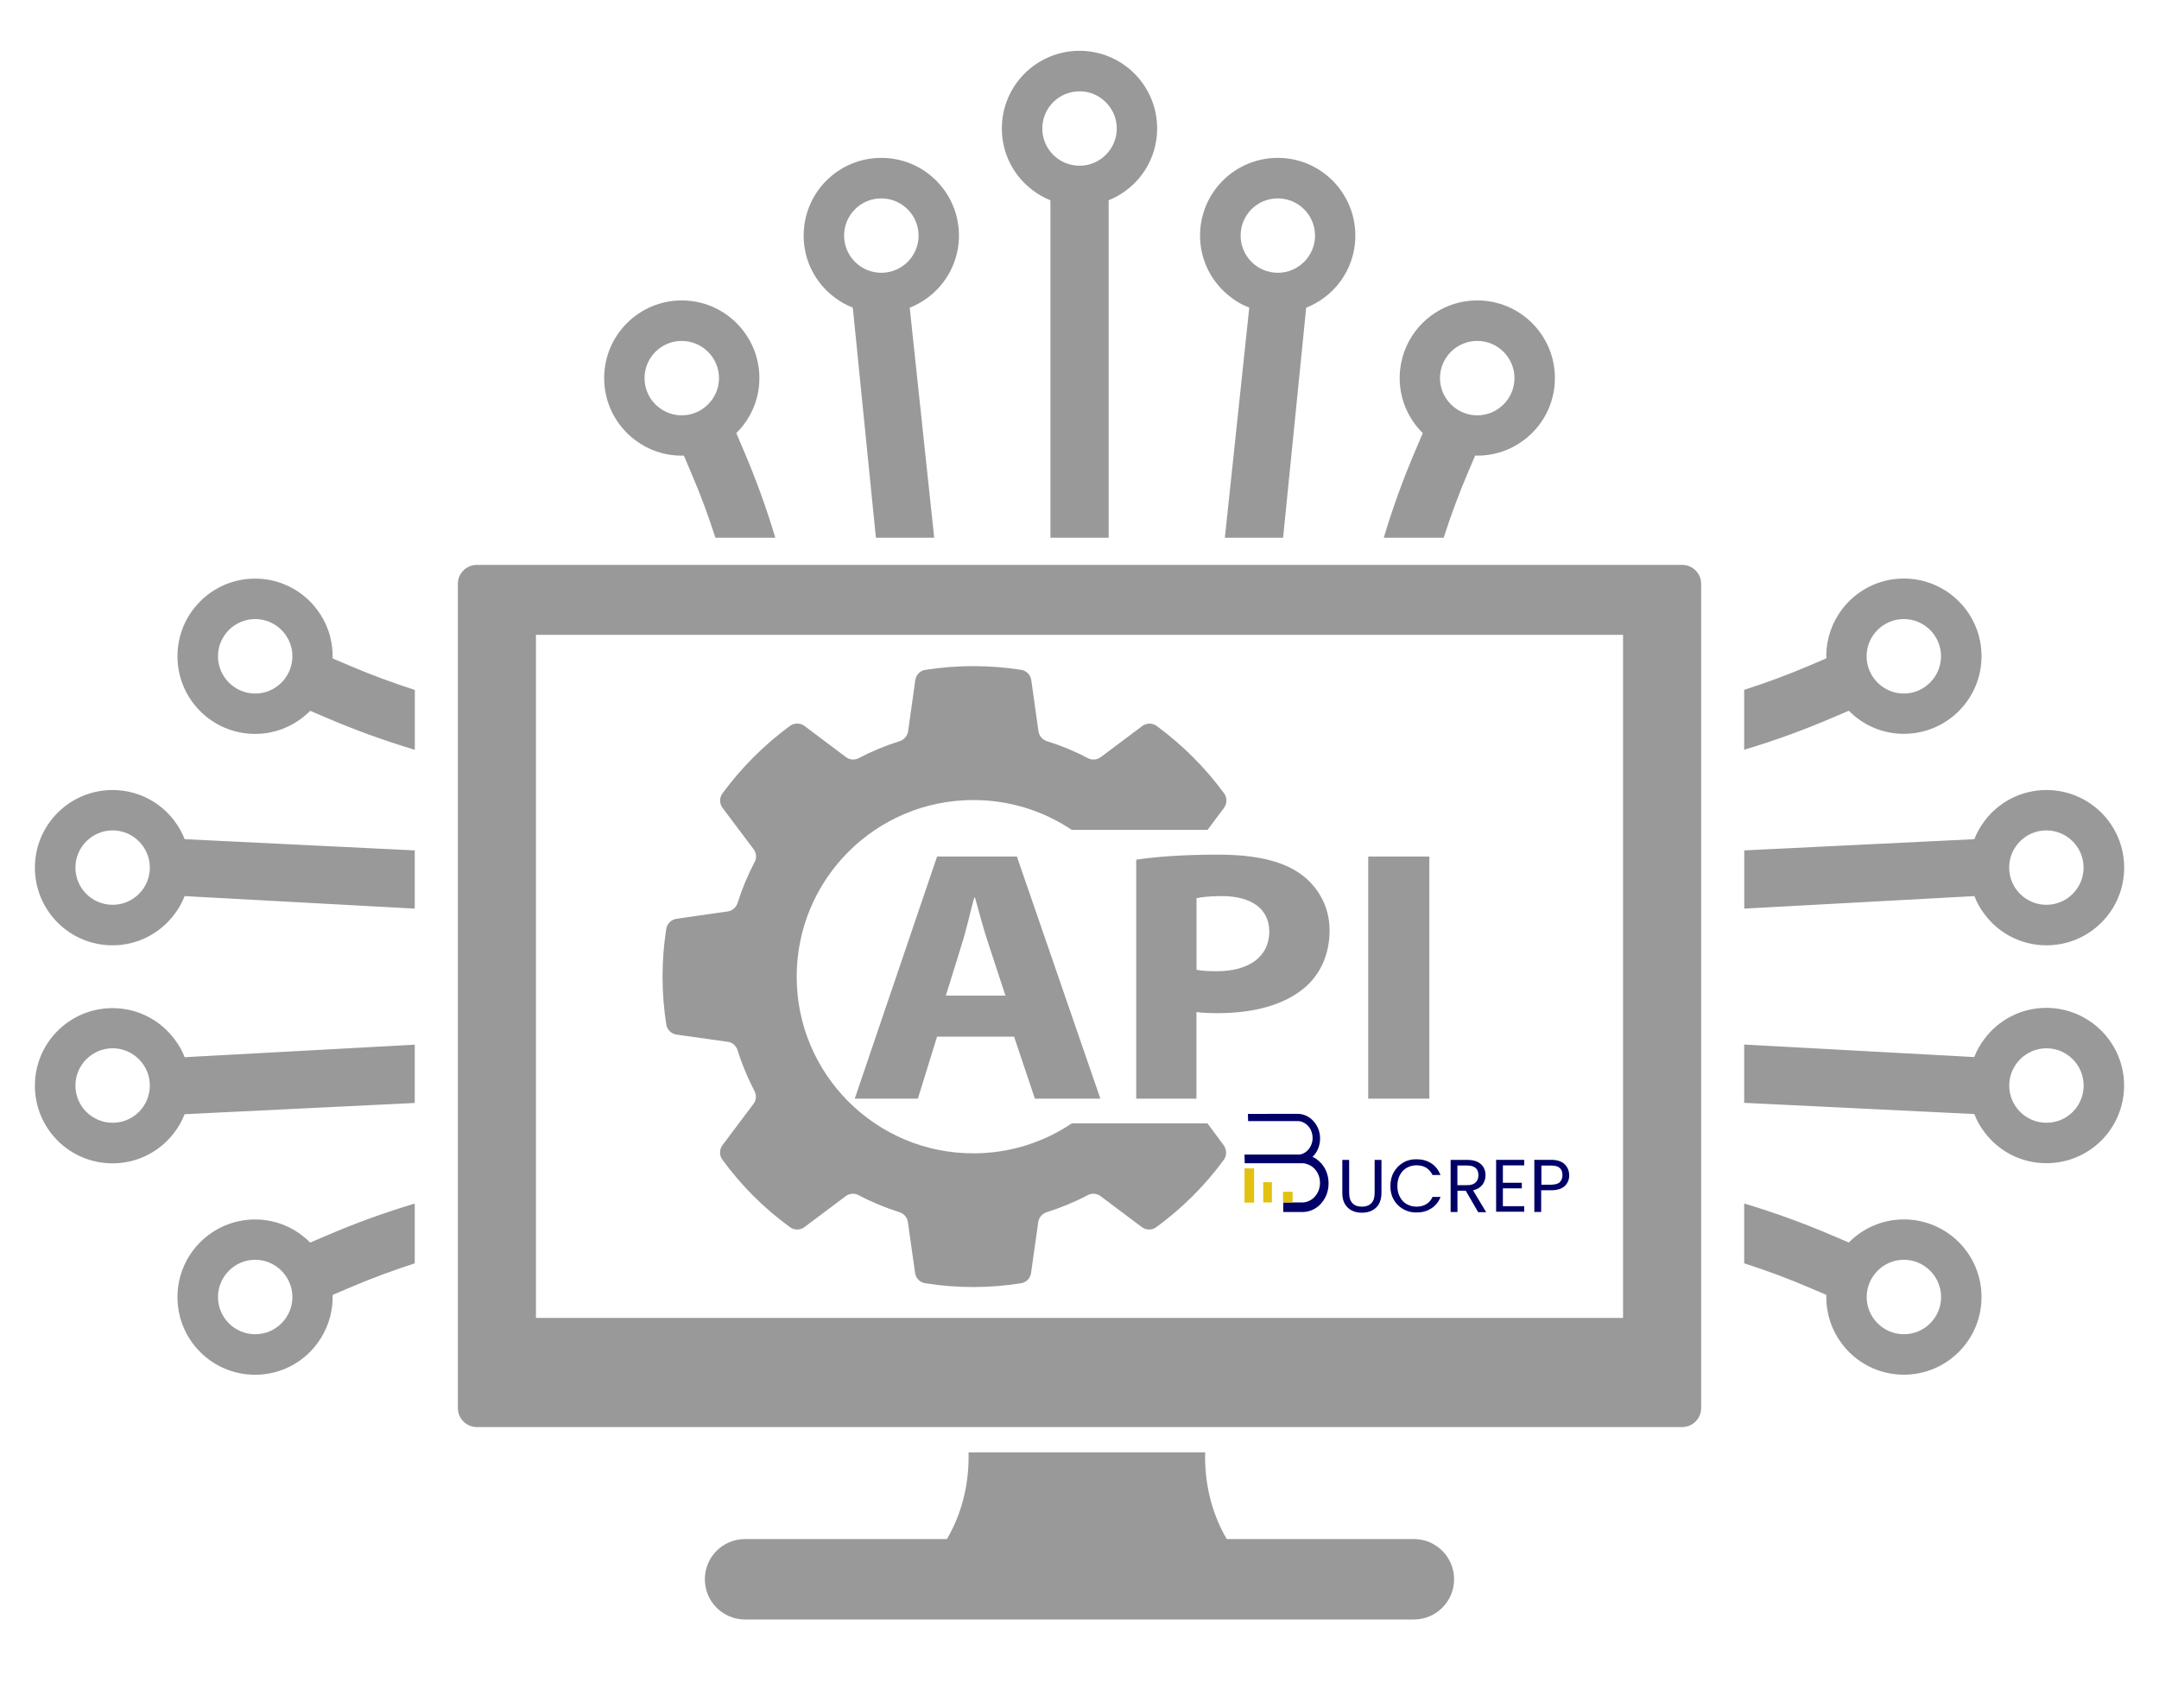 <?xml version="1.0" encoding="utf-8"?>
<!-- Generator: Adobe Illustrator 24.0.1, SVG Export Plug-In . SVG Version: 6.00 Build 0)  -->
<svg version="1.1" id="Layer_1" xmlns="http://www.w3.org/2000/svg" xmlns:xlink="http://www.w3.org/1999/xlink" x="0px" y="0px"
	 viewBox="0 0 300 237.33" style="enable-background:new 0 0 300 237.33;" xml:space="preserve">
<style type="text/css">
	.st0{fill:#999999;}
	.st1{fill:#000066;}
	.st2{fill:#E3C111;}
</style>
<path class="st0" d="M202.05,219.47L202.05,219.47c0,3.09-2.5,5.59-5.59,5.59h-92.93c-3.09,0-5.59-2.5-5.59-5.59
	c0-3.09,2.5-5.59,5.59-5.59h28.05c2.2-3.75,3.11-7.98,3-12.04h32.88c-0.11,4.06,0.8,8.29,3,12.04h26
	C199.55,213.88,202.05,216.38,202.05,219.47z M236.38,81.14v114.54c0,1.46-1.18,2.64-2.65,2.64H66.27c-1.46,0-2.65-1.18-2.65-2.64
	V81.14c0-1.46,1.19-2.64,2.65-2.64h131.16h6.38h29.93C235.2,78.5,236.38,79.68,236.38,81.14z M225.53,88.22H203.8h-6.38H74.47v94.93
	h151.06V88.22z M196.71,62.51l0.99-2.32c-1.97-1.94-3.21-4.65-3.21-7.64c0-5.97,4.83-10.8,10.78-10.8c5.96,0,10.79,4.83,10.79,10.8
	c0,3.52-1.7,6.65-4.3,8.6c-1.8,1.37-4.05,2.17-6.49,2.17c-0.1,0-0.2-0.01-0.29-0.01l-0.99,2.32c-1.28,2.99-2.4,6.03-3.39,9.1h-8.32
	C193.51,70.6,194.99,66.52,196.71,62.51z M200.09,52.55c0,2.84,2.34,5.17,5.18,5.17c2.85,0,5.17-2.33,5.17-5.17
	c0-2.85-2.32-5.17-5.17-5.17C202.42,47.37,200.09,49.69,200.09,52.55z M83.95,52.55c0-5.97,4.83-10.8,10.78-10.8
	s10.79,4.83,10.79,10.8c0,3-1.24,5.7-3.21,7.64l0.99,2.32c1.72,4.01,3.2,8.09,4.43,12.22h-8.32c-0.99-3.07-2.11-6.11-3.4-9.1
	l-0.99-2.32c-0.1,0-0.19,0.01-0.3,0.01c-2.43,0-4.68-0.8-6.48-2.17C85.64,59.19,83.95,56.07,83.95,52.55z M89.56,52.55
	c0,2.84,2.32,5.17,5.17,5.17c2.84,0,5.18-2.33,5.18-5.17c0-2.85-2.34-5.17-5.18-5.17C91.88,47.37,89.56,49.69,89.56,52.55z
	 M111.67,32.74c0-5.97,4.82-10.8,10.8-10.8c5.95,0,10.78,4.83,10.78,10.8c0,3.52-1.7,6.66-4.32,8.61c-0.77,0.57-1.61,1.05-2.52,1.41
	l3.4,31.97h-8.1l-3.21-31.98c-0.91-0.35-1.75-0.82-2.52-1.41C113.35,39.38,111.67,36.26,111.67,32.74z M117.29,32.74
	c0,2.85,2.31,5.17,5.18,5.17c2.84,0,5.17-2.32,5.17-5.17c0-2.85-2.34-5.17-5.17-5.17C119.6,27.56,117.29,29.88,117.29,32.74z
	 M166.75,32.74c0-5.97,4.83-10.8,10.8-10.8c5.95,0,10.78,4.83,10.78,10.8c0,3.52-1.69,6.66-4.31,8.61
	c-0.76,0.57-1.62,1.05-2.52,1.41l-3.21,31.97h-8.09l3.39-31.98c-0.91-0.35-1.76-0.82-2.52-1.41
	C168.45,39.38,166.75,36.26,166.75,32.74z M172.39,32.74c0,2.85,2.31,5.17,5.17,5.17c2.84,0,5.17-2.32,5.17-5.17
	c0-2.85-2.33-5.17-5.17-5.17C174.69,27.56,172.39,29.88,172.39,32.74z M139.21,17.86c0-5.97,4.82-10.8,10.8-10.8
	c5.95,0,10.78,4.83,10.78,10.8c0,3.53-1.7,6.66-4.32,8.61c-0.74,0.55-1.55,1.01-2.42,1.36v46.9h-8.09v-46.9
	c-0.88-0.35-1.69-0.8-2.43-1.37C140.9,24.51,139.21,21.38,139.21,17.86z M144.83,17.86c0,2.85,2.31,5.17,5.18,5.17
	c2.84,0,5.17-2.32,5.17-5.17s-2.34-5.17-5.17-5.17C147.14,12.69,144.83,15,144.83,17.86z M48.54,92.49c2.99,1.28,6.03,2.4,9.1,3.39
	v8.32c-4.13-1.24-8.21-2.71-12.22-4.43l-2.32-0.99c-1.95,1.97-4.65,3.21-7.65,3.21c-5.97,0-10.79-4.83-10.79-10.79
	c0-5.96,4.83-10.79,10.79-10.79c3.53,0,6.65,1.7,8.6,4.3c1.37,1.8,2.17,4.05,2.17,6.49c0,0.1-0.01,0.2-0.01,0.3L48.54,92.49z
	 M40.63,91.2c0-2.85-2.33-5.17-5.17-5.17c-2.85,0-5.17,2.32-5.17,5.17c0,2.85,2.32,5.18,5.17,5.18
	C38.3,96.39,40.63,94.05,40.63,91.2z M25.66,146.92l31.97-1.74v8.1l-31.98,1.56c-0.35,0.91-0.82,1.75-1.41,2.52
	c-1.96,2.62-5.08,4.31-8.6,4.31c-5.97,0-10.79-4.82-10.79-10.8c0-5.95,4.83-10.77,10.79-10.77c3.53,0,6.66,1.7,8.61,4.32
	C24.83,145.17,25.31,146.01,25.66,146.92z M20.82,150.85c0-2.84-2.32-5.17-5.17-5.17s-5.17,2.34-5.17,5.17
	c0,2.88,2.32,5.18,5.17,5.18S20.82,153.73,20.82,150.85z M45.41,171.69c4.01-1.72,8.09-3.2,12.22-4.43v8.31
	c-3.07,0.99-6.11,2.11-9.1,3.4l-2.32,0.99c0,0.1,0.01,0.19,0.01,0.3c0,2.43-0.81,4.68-2.17,6.49c-1.95,2.61-5.08,4.3-8.6,4.3
	c-5.97,0-10.79-4.83-10.79-10.79c0-5.96,4.83-10.79,10.79-10.79c3,0,5.7,1.24,7.65,3.21L45.41,171.69z M40.63,180.25
	c0-2.84-2.33-5.18-5.17-5.18c-2.85,0-5.17,2.34-5.17,5.18c0,2.85,2.32,5.17,5.17,5.17C38.3,185.42,40.63,183.1,40.63,180.25z
	 M25.66,116.62l31.97,1.56v8.09l-31.98-1.74c-0.35,0.91-0.82,1.76-1.41,2.52c-1.96,2.62-5.08,4.32-8.6,4.32
	c-5.97,0-10.79-4.83-10.79-10.8c0-5.95,4.83-10.78,10.79-10.78c3.53,0,6.66,1.69,8.61,4.31C24.83,114.87,25.31,115.72,25.66,116.62z
	 M20.82,120.57c0-2.84-2.32-5.17-5.17-5.17s-5.17,2.33-5.17,5.17c0,2.86,2.32,5.17,5.17,5.17S20.82,123.43,20.82,120.57z
	 M254.58,99.76c-4.01,1.72-8.09,3.2-12.22,4.43v-8.32c3.07-0.99,6.11-2.11,9.1-3.39l2.32-0.99c0-0.09-0.01-0.19-0.01-0.3
	c0-2.43,0.8-4.68,2.17-6.49c1.95-2.6,5.08-4.3,8.6-4.3c5.97,0,10.8,4.83,10.8,10.79c0,5.96-4.83,10.79-10.8,10.79
	c-3,0-5.7-1.24-7.64-3.21L254.58,99.76z M259.37,91.2c0,2.85,2.33,5.18,5.17,5.18c2.85,0,5.17-2.34,5.17-5.18
	c0-2.85-2.32-5.17-5.17-5.17C261.7,86.03,259.37,88.35,259.37,91.2z M295.15,150.85c0,5.99-4.83,10.8-10.8,10.8
	c-3.52,0-6.65-1.69-8.6-4.31c-0.59-0.76-1.06-1.61-1.41-2.52l-31.98-1.56v-8.1l31.97,1.74c0.35-0.91,0.83-1.75,1.41-2.52
	c1.95-2.62,5.09-4.32,8.61-4.32C290.32,140.08,295.15,144.91,295.15,150.85z M289.53,150.85c0-2.84-2.32-5.17-5.17-5.17
	c-2.85,0-5.17,2.34-5.17,5.17c0,2.88,2.32,5.18,5.17,5.18C287.21,156.04,289.53,153.73,289.53,150.85z M275.34,180.25
	c0,5.96-4.83,10.79-10.8,10.79c-3.52,0-6.65-1.69-8.6-4.3c-1.37-1.8-2.17-4.05-2.17-6.49c0-0.11,0.01-0.2,0.01-0.3l-2.32-0.99
	c-2.99-1.29-6.03-2.41-9.1-3.4v-8.31c4.13,1.24,8.21,2.71,12.22,4.43l2.32,0.99c1.94-1.97,4.65-3.21,7.64-3.21
	C270.51,169.46,275.34,174.29,275.34,180.25z M269.72,180.25c0-2.84-2.32-5.18-5.17-5.18c-2.84,0-5.17,2.34-5.17,5.18
	c0,2.85,2.33,5.17,5.17,5.17C267.4,185.42,269.72,183.1,269.72,180.25z M274.35,124.53l-31.98,1.74v-8.09l31.97-1.56
	c0.35-0.9,0.83-1.75,1.41-2.52c1.95-2.62,5.09-4.31,8.61-4.31c5.97,0,10.8,4.83,10.8,10.78c0,5.98-4.83,10.8-10.8,10.8
	c-3.52,0-6.65-1.69-8.6-4.32C275.17,126.3,274.7,125.44,274.35,124.53z M279.18,120.57c0,2.86,2.32,5.17,5.17,5.17
	c2.85,0,5.17-2.31,5.17-5.17c0-2.84-2.32-5.17-5.17-5.17C281.5,115.4,279.18,117.72,279.18,120.57z M167.78,156.11h-18.84
	c-3.91,2.63-8.62,4.17-13.69,4.17c-13.55,0-24.55-11-24.55-24.55c0-13.56,11-24.55,24.55-24.55c5.07,0,9.77,1.53,13.68,4.15h18.86
	l2.28-3.05c0.44-0.6,0.47-1.42,0.03-2.02c-2.63-3.58-5.8-6.75-9.38-9.38c-0.61-0.44-1.44-0.42-2.02,0.03l-5.75,4.31
	c-0.53,0.39-1.23,0.44-1.81,0.13c-1.79-0.95-3.68-1.73-5.64-2.34c-0.63-0.19-1.1-0.73-1.2-1.37l-1-7.11
	c-0.1-0.73-0.66-1.32-1.39-1.44c-2.17-0.34-4.39-0.52-6.67-0.52c-2.26,0-4.49,0.18-6.67,0.52c-0.73,0.11-1.29,0.71-1.39,1.44
	l-1,7.11c-0.1,0.65-0.57,1.18-1.2,1.37c-1.95,0.61-3.84,1.39-5.64,2.34c-0.58,0.31-1.28,0.26-1.81-0.15l-5.73-4.3
	c-0.58-0.45-1.42-0.47-2.02-0.03c-3.58,2.63-6.77,5.8-9.4,9.4c-0.44,0.6-0.42,1.42,0.03,2.02l4.31,5.73
	c0.39,0.52,0.44,1.23,0.13,1.79c-0.95,1.81-1.74,3.7-2.36,5.67c-0.19,0.61-0.71,1.08-1.36,1.18l-7.11,1.02
	c-0.73,0.1-1.32,0.66-1.44,1.39c-0.34,2.16-0.52,4.38-0.52,6.64c0,2.26,0.18,4.49,0.52,6.67c0.11,0.73,0.71,1.29,1.44,1.4l7.11,1
	c0.64,0.08,1.16,0.55,1.36,1.18c0.61,1.97,1.41,3.86,2.34,5.65c0.31,0.58,0.26,1.28-0.13,1.79l-4.3,5.73
	c-0.45,0.6-0.47,1.42-0.03,2.02c2.63,3.62,5.81,6.78,9.41,9.4c0.6,0.44,1.42,0.42,2-0.02l5.73-4.3c0.53-0.4,1.23-0.44,1.81-0.13
	c1.79,0.95,3.68,1.73,5.65,2.36c0.63,0.19,1.08,0.71,1.18,1.36l1,7.07c0.1,0.74,0.66,1.32,1.39,1.44c2.18,0.35,4.41,0.53,6.67,0.53
	c2.28,0,4.5-0.18,6.67-0.53c0.73-0.11,1.29-0.69,1.39-1.44l1-7.07c0.1-0.65,0.55-1.16,1.18-1.36c1.97-0.63,3.87-1.41,5.67-2.36
	c0.58-0.31,1.28-0.27,1.81,0.13l5.73,4.3c0.58,0.44,1.41,0.45,2,0.02c3.58-2.62,6.77-5.78,9.4-9.38c0.44-0.6,0.4-1.42-0.03-2.02
	L167.78,156.11z M141.3,119.03l11.6,33.65h-9.1l-2.89-8.62h-10.7l-2.67,8.62h-8.77l11.44-33.65H141.3z M139.71,138.36l-2.34-7.13
	c-0.68-2-1.34-4.5-1.89-6.49h-0.11c-0.55,1.99-1.1,4.54-1.73,6.49l-2.21,7.13H139.71z M184.75,129.27c0,3.29-1.23,6.09-3.46,7.98
	c-2.89,2.45-7.15,3.55-12.15,3.55c-1.1,0-2.1-0.05-2.89-0.15v12.03h-8.37v-33.21c2.61-0.39,6.27-0.7,11.42-0.7
	c5.22,0,8.94,0.9,11.44,2.7C183.13,123.19,184.75,125.98,184.75,129.27z M176.37,129.46c0-3.09-2.39-4.93-6.6-4.93
	c-1.73,0-2.89,0.15-3.51,0.29v9.95c0.74,0.15,1.62,0.2,2.83,0.2C173.59,134.97,176.37,132.91,176.37,129.46z M190.12,152.68h8.49
	v-33.65h-8.49V152.68z"/>
<g>
	<g>
		<g>
			<path class="st1" d="M187.47,161.19v4.58c0,0.65,0.15,1.12,0.47,1.45c0.33,0.33,0.74,0.47,1.3,0.47s0.98-0.15,1.3-0.47
				c0.33-0.33,0.47-0.8,0.47-1.45v-4.58h0.95v4.58c0,0.59-0.12,1.12-0.35,1.54s-0.56,0.71-0.98,0.92c-0.41,0.21-0.89,0.3-1.39,0.3
				c-0.5,0-0.98-0.09-1.39-0.3c-0.41-0.21-0.74-0.5-0.98-0.92c-0.24-0.41-0.35-0.92-0.35-1.54v-4.58H187.47z"/>
			<path class="st1" d="M193.67,162.9c0.33-0.56,0.74-1,1.3-1.33c0.56-0.33,1.15-0.47,1.83-0.47c0.8,0,1.48,0.18,2.07,0.56
				c0.59,0.38,1,0.92,1.3,1.63h-1.12c-0.21-0.44-0.5-0.77-0.86-1c-0.38-0.24-0.83-0.35-1.36-0.35c-0.5,0-0.95,0.12-1.36,0.35
				s-0.71,0.56-0.95,1s-0.35,0.95-0.35,1.54c0,0.56,0.12,1.09,0.35,1.51c0.24,0.44,0.53,0.77,0.95,1s0.86,0.35,1.36,0.35
				c0.53,0,0.98-0.12,1.36-0.35s0.68-0.56,0.86-1h1.12c-0.27,0.68-0.71,1.24-1.3,1.6c-0.59,0.38-1.27,0.56-2.07,0.56
				c-0.68,0-1.27-0.15-1.83-0.47c-0.56-0.33-0.98-0.74-1.3-1.3c-0.33-0.56-0.47-1.18-0.47-1.89
				C193.2,164.11,193.35,163.46,193.67,162.9z"/>
			<path class="st1" d="M205.38,168.43l-1.71-2.96h-1.15v2.96h-0.95v-7.24h2.33c0.56,0,1,0.09,1.39,0.27
				c0.38,0.18,0.65,0.44,0.86,0.77c0.18,0.33,0.27,0.68,0.27,1.09c0,0.5-0.15,0.95-0.44,1.33s-0.71,0.62-1.3,0.77l1.83,3.04h-1.12
				V168.43z M202.51,164.7h1.39c0.5,0,0.89-0.12,1.15-0.38s0.38-0.59,0.38-1c0-0.44-0.12-0.77-0.38-1s-0.65-0.35-1.15-0.35h-1.39
				V164.7z"/>
			<path class="st1" d="M208.83,161.95v2.42h2.63v0.77h-2.63v2.48h2.96v0.77h-3.9v-7.21h3.9v0.77H208.83z"/>
			<path class="st1" d="M217.43,164.82c-0.41,0.38-1.03,0.59-1.89,0.59h-1.39v3.01h-0.95v-7.24h2.33c0.83,0,1.45,0.21,1.86,0.59
				s0.65,0.92,0.65,1.54C218.06,163.9,217.85,164.41,217.43,164.82z M216.73,164.29c0.24-0.24,0.38-0.56,0.38-0.98
				c0-0.89-0.5-1.33-1.54-1.33h-1.39v2.66h1.39C216.08,164.61,216.49,164.53,216.73,164.29z"/>
		</g>
	</g>
	<g>
		<path class="st1" d="M173.4,154.8l0.03,1l0,0c0.33,0,0.41,0,0.62,0h6.21c0.03,0,0.09,0,0.12,0c0.18,0,0.35,0.03,0.5,0.09
			c0.89,0.3,1.51,1.18,1.51,2.25c0,1.24-0.89,2.28-2.01,2.33c-0.03,0-0.09,0-0.12,0h-2.28v1.15h2.31c0.03,0,0.06,0,0.09,0
			c0.89-0.03,1.68-0.44,2.25-1.12c0.5-0.59,0.8-1.42,0.8-2.28c0-0.89-0.3-1.68-0.83-2.31c-0.56-0.68-1.33-1.09-2.22-1.12
			c-0.03,0-0.06,0-0.09,0C180.29,154.8,173.4,154.8,173.4,154.8z"/>
	</g>
	<g>
		<rect x="175.53" y="164.29" class="st2" width="1.21" height="2.81"/>
		<rect x="172.93" y="162.37" class="st2" width="1.33" height="4.76"/>
		<path class="st1" d="M172.93,160.48l0.03,1.18l0,0c0.38,0,0.5,0,0.74,0h7.21c0.06,0,0.09,0,0.15,0c0.21,0,0.38,0.06,0.59,0.12
			c1.03,0.33,1.77,1.36,1.77,2.6c0,1.45-1.03,2.63-2.33,2.72c-0.06,0-0.09,0-0.15,0h-2.63v1.33H181c0.03,0,0.06,0,0.09,0
			c1.03-0.03,1.98-0.53,2.6-1.33c0.59-0.71,0.92-1.63,0.92-2.66c0-1.03-0.35-1.98-0.95-2.69c-0.65-0.77-1.57-1.27-2.6-1.3
			c-0.03,0-0.06,0-0.09,0h-8.04V160.48z"/>
		<rect x="178.28" y="165.62" class="st2" width="1.33" height="1.48"/>
	</g>
</g>
</svg>
